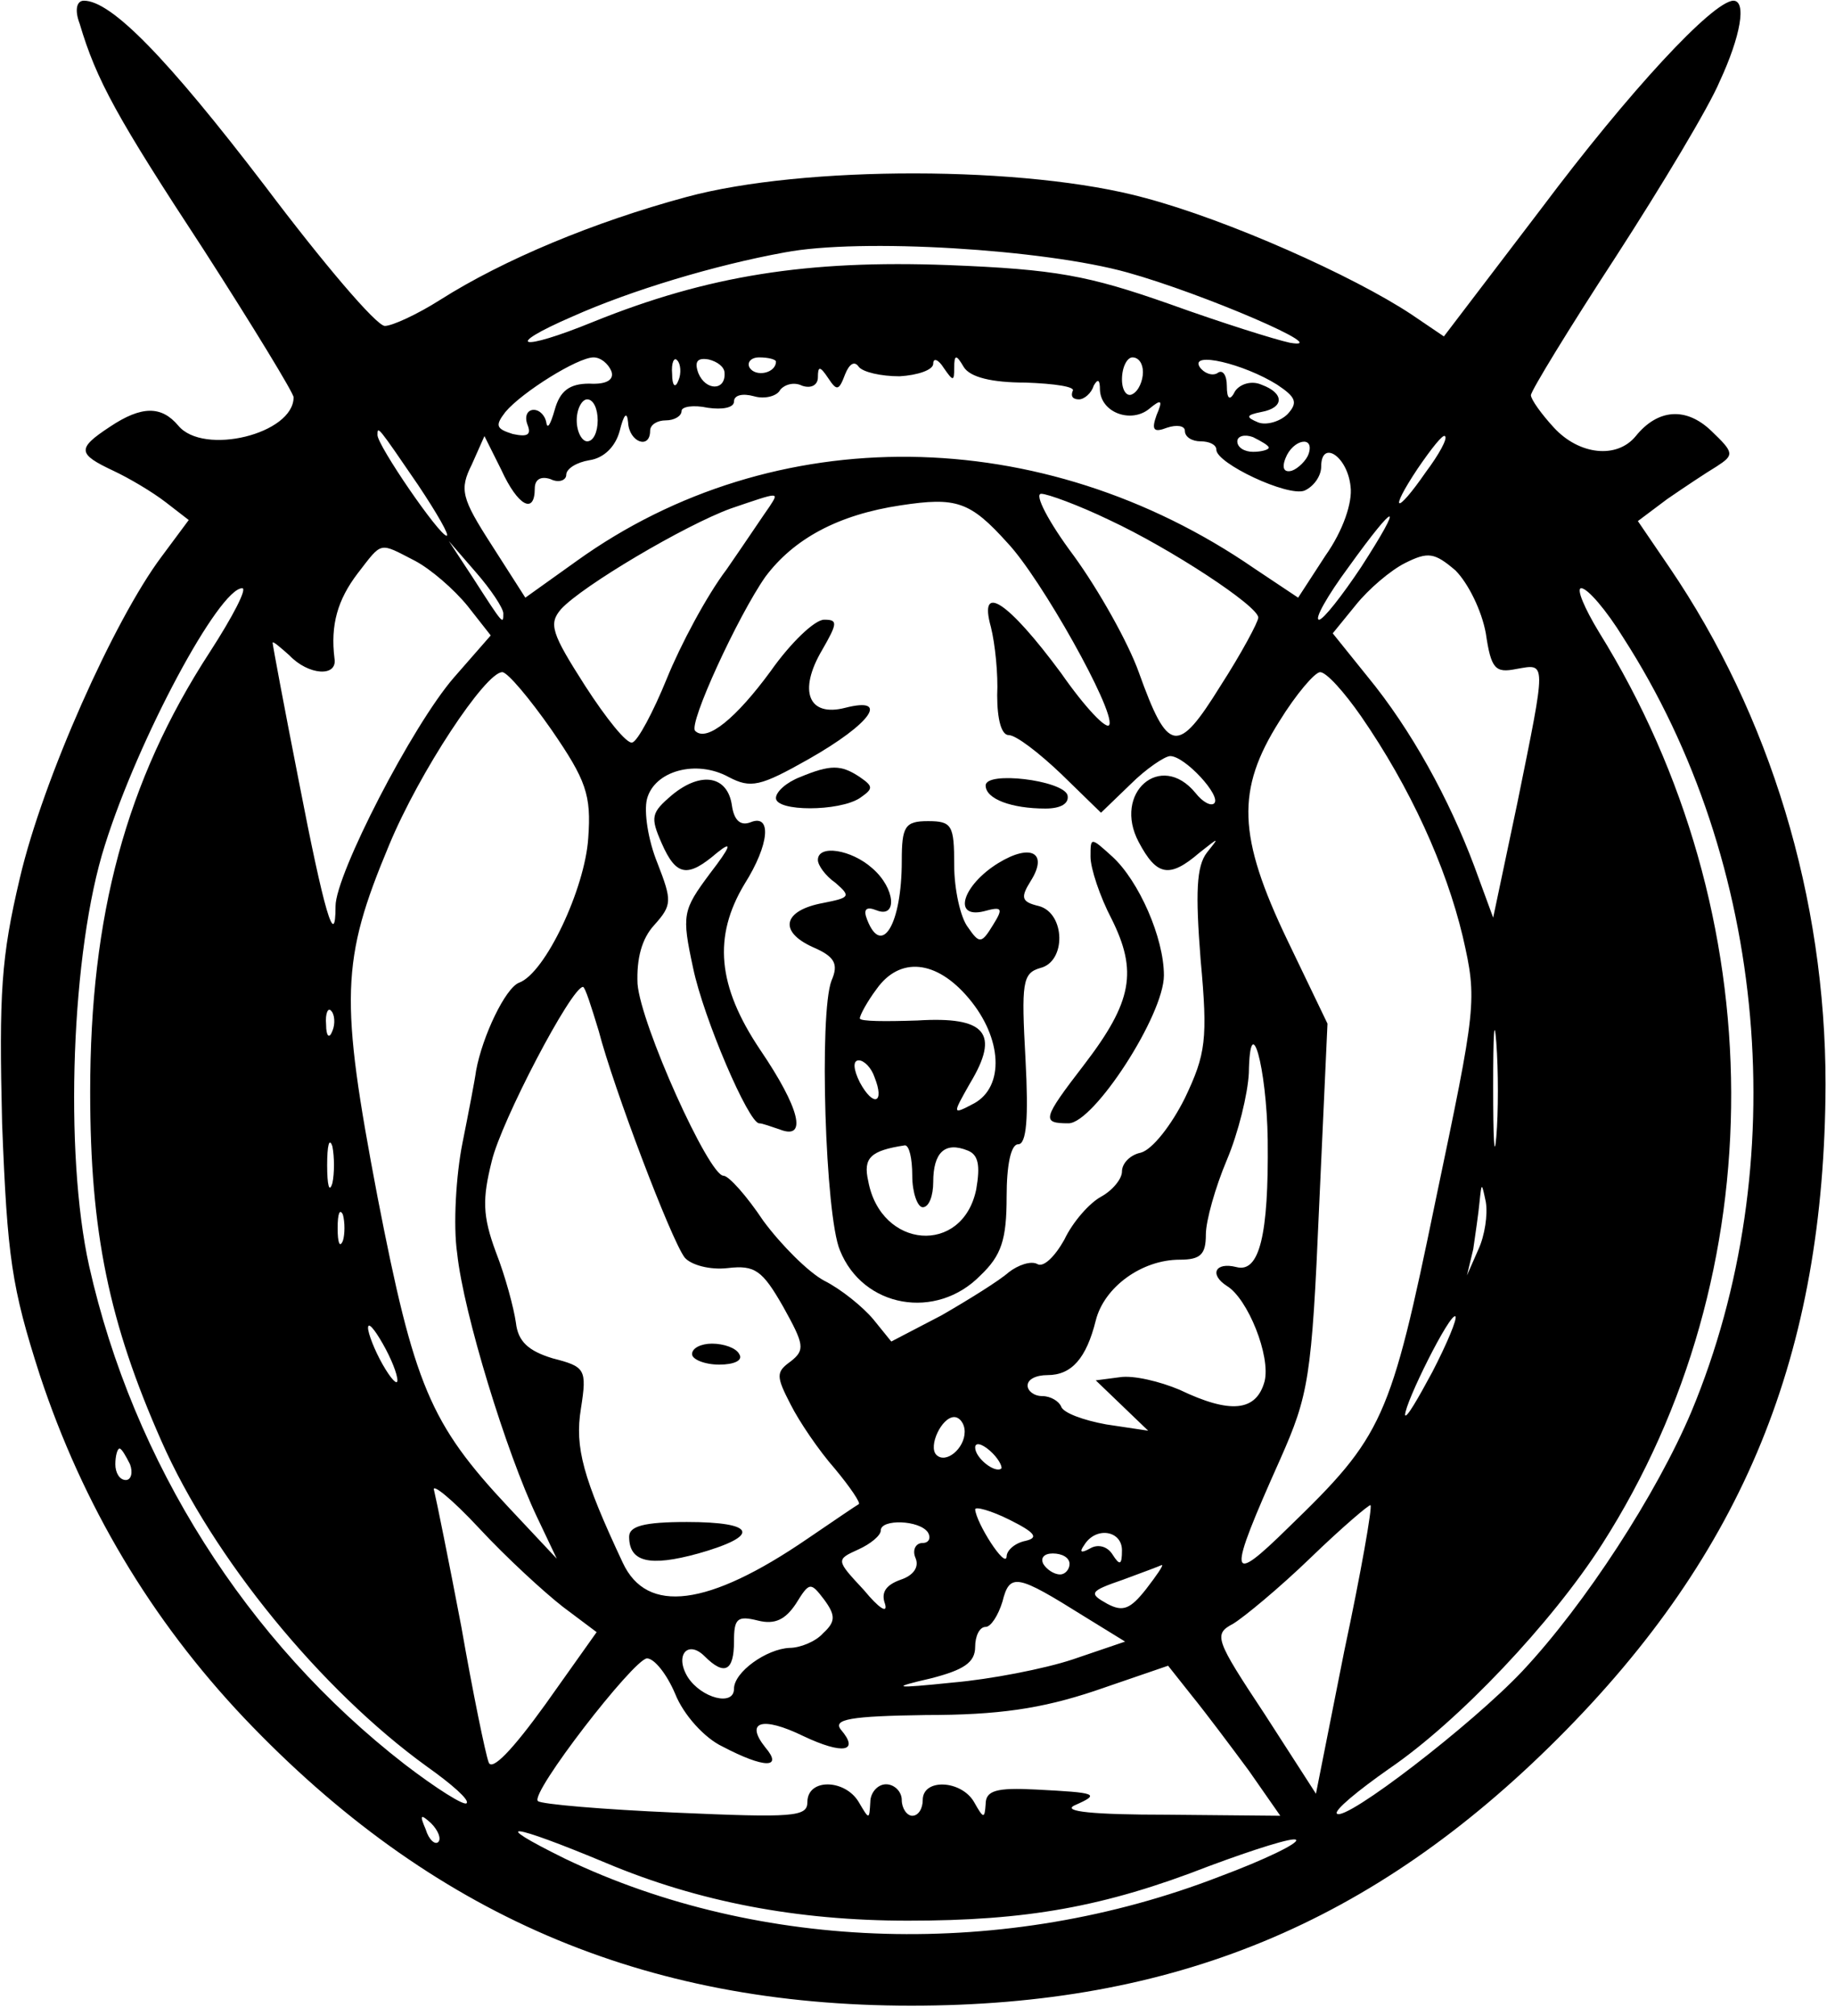 <?xml version="1.0" encoding="UTF-8" standalone="yes"?>
<svg version="1.0" xmlns="http://www.w3.org/2000/svg" width="46.042mm" height="50.549mm" viewBox="0 0 175 192" preserveAspectRatio="xMidYMid meet">
  <g transform="translate(0,192) scale(0.1,-0.1)" fill="#000000" stroke="none">
    <path d="M76 1898 c16 -54 36 -90 118 -215 47 -73 86 -137 86 -141 0 -35 -86
-56 -110 -27 -16 19 -35 19 -65 -1 -32 -21 -31 -26 3 -42 15 -7 37 -20 50 -30
l22 -17 -26 -35 c-45 -60 -113 -212 -135 -306 -18 -76 -20 -110 -17 -234 5
-128 9 -156 36 -240 41 -124 106 -233 195 -327 178 -187 380 -274 636 -274
250 0 440 78 617 255 177 177 254 366 255 623 0 178 -53 352 -149 493 l-30 44
28 21 c16 11 37 25 47 31 17 11 17 13 -5 34 -24 23 -51 21 -72 -5 -18 -22 -54
-18 -78 8 -12 13 -22 27 -22 31 0 4 36 63 81 132 44 68 89 143 99 167 20 43
26 77 13 77 -20 -1 -99 -86 -183 -198 l-93 -122 -31 21 c-56 37 -175 90 -254
111 -113 31 -326 31 -437 1 -89 -24 -175 -60 -235 -98 -22 -14 -46 -25 -53
-25 -8 0 -59 60 -114 133 -94 123 -147 177 -173 177 -7 0 -9 -9 -4 -22z m999
-237 c72 -20 200 -75 155 -67 -14 3 -65 19 -115 37 -77 27 -108 33 -211 37
-134 5 -229 -10 -338 -54 -71 -29 -87 -24 -20 5 56 25 136 49 202 61 73 14
248 3 327 -19z m-492 -94 c3 -8 -4 -13 -21 -12 -19 0 -28 -7 -33 -25 -4 -14
-7 -19 -8 -12 -1 6 -6 12 -12 12 -6 0 -9 -6 -6 -14 4 -10 0 -12 -14 -9 -16 5
-17 8 -7 21 16 19 69 52 84 52 7 0 14 -6 17 -13z m64 -9 c-3 -8 -6 -5 -6 6 -1
11 2 17 5 13 3 -3 4 -12 1 -19z m44 7 c1 -17 -18 -17 -25 0 -4 11 -1 15 10 13
8 -2 15 -7 15 -13z m49 11 c0 -11 -19 -15 -25 -6 -3 5 1 10 9 10 9 0 16 -2 16
-4z m118 -14 c17 1 32 6 32 12 0 6 5 4 10 -4 9 -13 10 -13 10 0 0 13 2 13 9 1
6 -10 27 -15 59 -15 28 -1 48 -4 45 -8 -2 -5 0 -8 6 -8 5 0 12 6 14 13 4 7 6
6 6 -4 1 -22 30 -32 47 -18 12 10 13 8 7 -6 -5 -14 -3 -17 10 -12 9 3 17 2 17
-3 0 -6 7 -10 15 -10 8 0 15 -3 15 -8 0 -13 68 -45 84 -39 9 4 16 14 16 23 0
26 25 10 28 -19 2 -15 -7 -42 -24 -66 l-26 -40 -42 28 c-202 139 -458 142
-646 7 l-49 -35 -32 50 c-29 45 -31 53 -19 77 l12 27 16 -32 c16 -35 32 -43
32 -18 0 9 6 12 15 9 8 -4 15 -1 15 4 0 6 10 12 22 14 14 2 25 13 29 28 4 16
7 19 8 8 1 -19 21 -26 21 -8 0 6 7 10 15 10 8 0 15 4 15 9 0 4 11 6 25 3 14
-2 25 0 25 6 0 6 8 8 19 5 10 -3 22 0 25 6 4 5 13 8 21 4 9 -3 15 1 15 8 0 11
2 11 10 -1 8 -12 10 -12 16 4 4 10 9 13 13 7 4 -5 21 -9 39 -9z m232 4 c0 -8
-4 -18 -10 -21 -5 -3 -10 3 -10 14 0 12 5 21 10 21 6 0 10 -6 10 -14z m128
-12 c18 -12 20 -17 10 -28 -7 -7 -20 -11 -28 -8 -12 5 -12 7 3 10 22 4 22 18
0 26 -9 4 -20 1 -25 -6 -5 -10 -8 -8 -8 5 0 10 -4 16 -9 12 -5 -3 -13 0 -17 6
-9 15 42 3 74 -17z m-648 -34 c0 -11 -4 -20 -10 -20 -5 0 -10 9 -10 20 0 11 5
20 10 20 6 0 10 -9 10 -20z m-171 -62 c18 -27 30 -48 27 -48 -7 0 -66 86 -66
96 0 9 0 9 39 -48z m811 36 c0 -2 -7 -4 -15 -4 -8 0 -15 4 -15 10 0 5 7 7 15
4 8 -4 15 -8 15 -10z m150 -23 c-29 -42 -36 -39 -8 3 13 19 24 33 26 31 3 -2
-6 -18 -18 -34z m-112 17 c-2 -6 -10 -14 -16 -16 -7 -2 -10 2 -6 12 7 18 28
22 22 4z m-514 -50 c-5 -7 -23 -34 -41 -60 -19 -25 -44 -72 -57 -104 -13 -32
-28 -60 -33 -61 -5 -2 -25 23 -45 54 -32 50 -35 59 -23 73 20 22 118 80 162
96 47 16 46 16 37 2z m227 -35 c32 -34 102 -159 97 -173 -2 -6 -23 16 -46 49
-51 69 -79 87 -67 44 4 -16 7 -45 6 -65 0 -23 4 -38 11 -38 7 0 29 -17 50 -37
l38 -37 28 27 c15 15 33 27 38 27 14 0 49 -38 42 -45 -3 -3 -11 1 -18 10 -33
40 -79 0 -54 -47 17 -32 29 -35 58 -10 19 15 19 15 7 0 -10 -13 -11 -38 -6
-102 7 -76 5 -90 -15 -132 -13 -26 -31 -49 -42 -52 -10 -2 -18 -10 -18 -18 0
-7 -9 -18 -20 -24 -11 -6 -27 -24 -35 -41 -9 -16 -20 -27 -26 -23 -6 3 -18 -1
-27 -8 -9 -8 -38 -26 -64 -41 l-48 -25 -17 21 c-10 12 -31 29 -47 37 -15 8
-41 34 -58 57 -16 24 -33 43 -38 43 -14 0 -79 144 -82 183 -1 24 4 43 16 56
17 19 17 23 3 59 -9 22 -13 49 -10 61 7 27 47 38 78 21 21 -11 30 -9 76 17 60
34 78 60 35 49 -35 -9 -45 16 -22 55 15 26 15 29 2 29 -9 0 -32 -22 -51 -49
-33 -45 -61 -68 -72 -57 -7 6 41 110 67 147 27 36 69 59 129 68 53 8 66 4 102
-36z m97 22 c58 -27 142 -82 142 -93 0 -4 -16 -34 -36 -65 -41 -66 -50 -65
-78 13 -10 28 -38 78 -62 111 -24 32 -38 59 -31 59 6 0 36 -11 65 -25z m240
-45 c-18 -27 -36 -50 -40 -50 -5 0 8 23 28 50 46 64 54 65 12 0z m-902 6 c15
-8 37 -27 50 -43 l22 -28 -35 -40 c-40 -46 -113 -188 -113 -218 0 -43 -11 -5
-35 119 -14 71 -25 130 -25 132 0 2 7 -4 16 -12 18 -19 46 -21 43 -3 -4 32 3
56 22 81 24 31 20 30 55 12z m84 -50 c0 -11 0 -11 -29 34 l-23 35 26 -30 c14
-16 26 -34 26 -39z m937 -19 c5 -34 9 -38 29 -34 29 5 29 10 1 -128 l-23 -109
-18 49 c-24 64 -60 130 -102 181 l-33 41 22 27 c12 15 33 33 47 40 22 11 28
10 48 -7 12 -12 25 -38 29 -60z m-1217 -18 c-80 -123 -114 -251 -114 -419 0
-134 18 -220 68 -333 49 -111 152 -237 253 -310 24 -17 41 -32 38 -35 -2 -3
-29 14 -59 37 -151 117 -259 288 -301 475 -24 108 -17 301 15 401 32 102 109
245 131 245 5 0 -9 -27 -31 -61z m1348 14 c138 -214 163 -503 65 -738 -33 -78
-101 -183 -161 -247 -48 -51 -169 -144 -177 -136 -3 3 20 22 50 43 66 45 155
139 203 214 165 258 164 600 -3 869 -14 23 -22 42 -17 42 6 0 24 -21 40 -47z
m-1022 -88 c33 -48 38 -62 35 -103 -3 -48 -41 -129 -66 -138 -13 -5 -35 -51
-41 -84 -1 -8 -7 -39 -13 -69 -6 -30 -9 -78 -5 -105 6 -57 47 -190 76 -251
l19 -40 -46 49 c-75 80 -90 116 -125 296 -36 189 -35 225 11 335 29 70 92 165
108 165 5 0 26 -25 47 -55z m772 13 c47 -68 81 -143 97 -210 14 -61 13 -66
-26 -252 -43 -209 -50 -224 -140 -311 -58 -57 -59 -49 -8 65 27 61 30 77 37
240 l8 175 -38 79 c-48 100 -49 144 -8 209 16 26 34 47 39 47 6 0 23 -19 39
-42z m-727 -300 c14 -54 69 -199 82 -216 6 -7 24 -12 41 -10 26 3 33 -2 53
-37 20 -36 21 -41 7 -52 -14 -10 -14 -14 0 -41 8 -16 27 -44 42 -61 15 -18 25
-33 23 -34 -2 -1 -24 -16 -49 -33 -95 -65 -153 -72 -176 -23 -38 81 -46 110
-40 147 6 38 4 40 -27 48 -23 7 -33 16 -35 34 -2 14 -10 44 -19 67 -13 35 -13
51 -4 87 9 38 76 166 87 166 2 0 8 -19 15 -42z m856 -101 c-2 -23 -3 -1 -3 48
0 50 1 68 3 42 2 -26 2 -67 0 -90z m-1110 101 c-3 -8 -6 -5 -6 6 -1 11 2 17 5
13 3 -3 4 -12 1 -19z m892 -104 c1 -91 -8 -127 -30 -121 -20 5 -26 -7 -9 -18
20 -12 42 -67 36 -91 -8 -29 -33 -31 -81 -8 -19 8 -44 14 -57 12 l-23 -3 25
-24 25 -24 -40 6 c-22 4 -41 11 -43 17 -2 5 -10 10 -18 10 -8 0 -14 5 -14 10
0 6 8 10 19 10 23 0 37 16 46 52 8 32 44 58 80 58 20 0 25 5 25 24 0 13 9 45
20 71 11 26 20 63 21 83 1 63 17 6 18 -64z m-892 -41 c-3 -10 -5 -2 -5 17 0
19 2 27 5 18 2 -10 2 -26 0 -35z m1093 -63 l-11 -25 6 25 c2 14 5 34 6 45 2
19 2 19 6 0 2 -12 -1 -32 -7 -45z m-1083 8 c-3 -7 -5 -2 -5 12 0 14 2 19 5 13
2 -7 2 -19 0 -25z m1039 -125 c-14 -26 -25 -45 -26 -41 0 12 43 98 48 94 2 -2
-8 -26 -22 -53z m-987 -8 c0 -5 -6 1 -14 15 -8 14 -14 30 -14 35 0 6 6 -1 14
-15 8 -14 14 -29 14 -35z m541 -49 c0 -16 -18 -31 -27 -22 -8 8 5 36 17 36 5
0 10 -6 10 -14z m35 -35 c-6 -5 -25 10 -25 20 0 5 6 4 14 -3 8 -7 12 -15 11
-17z m-831 4 c3 -8 1 -15 -4 -15 -6 0 -10 7 -10 15 0 8 2 15 4 15 2 0 6 -7 10
-15z m413 -136 l32 -24 -49 -69 c-31 -43 -51 -64 -54 -55 -3 8 -15 66 -26 129
-12 63 -24 122 -26 130 -3 8 17 -8 43 -36 26 -28 62 -61 80 -75z m441 63 c-10
-2 -18 -9 -18 -15 -1 -12 -29 32 -30 45 0 3 15 -1 33 -10 24 -12 28 -17 15
-20z m304 -105 l-27 -136 -49 76 c-47 71 -49 76 -30 86 10 6 44 34 74 63 30
29 56 51 57 50 2 -1 -9 -64 -25 -139z m-397 113 c3 -5 1 -10 -5 -10 -7 0 -10
-7 -7 -14 4 -9 -2 -17 -14 -21 -14 -5 -19 -12 -15 -23 3 -10 -6 -4 -20 13 -27
29 -27 29 -5 39 11 5 21 13 21 18 0 11 37 10 45 -2z m185 -17 c0 -14 -2 -15
-9 -4 -5 8 -14 10 -21 6 -9 -5 -11 -4 -6 3 11 18 36 14 36 -5z m-50 -13 c0 -5
-4 -10 -9 -10 -6 0 -13 5 -16 10 -3 6 1 10 9 10 9 0 16 -4 16 -10z m73 -24
c-15 -19 -22 -22 -37 -14 -18 10 -17 12 15 23 19 7 35 13 37 14 2 0 -5 -10
-15 -23z m-59 -26 l39 -24 -50 -17 c-27 -9 -79 -19 -114 -22 -58 -6 -60 -5
-21 4 31 8 42 15 42 30 0 10 4 19 10 19 5 0 12 11 16 24 7 28 14 26 78 -14z
m-249 -16 c-7 -8 -22 -14 -32 -14 -22 -1 -53 -23 -53 -39 0 -17 -31 -9 -44 11
-13 21 0 36 16 20 19 -19 28 -14 28 14 0 22 3 25 23 20 16 -4 26 1 36 16 13
21 14 21 27 4 11 -15 11 -21 -1 -32z m-141 -58 c8 -20 28 -42 45 -50 40 -21
58 -21 41 -1 -20 25 -3 30 36 11 38 -18 54 -15 36 6 -8 10 9 13 81 14 69 0
110 6 161 23 l70 24 23 -29 c13 -16 37 -48 54 -71 l30 -43 -108 1 c-70 0 -101
3 -88 9 25 11 21 12 -37 15 -38 2 -48 -1 -48 -14 -1 -14 -2 -14 -11 2 -12 21
-49 23 -49 2 0 -8 -4 -15 -10 -15 -5 0 -10 7 -10 15 0 8 -7 15 -15 15 -8 0
-15 -8 -15 -17 -1 -17 -1 -17 -11 0 -13 22 -49 23 -49 0 0 -14 -13 -15 -126
-10 -69 3 -128 8 -131 11 -8 7 91 135 104 136 7 0 19 -15 27 -34z m-226 -141
c-3 -3 -9 2 -12 12 -6 14 -5 15 5 6 7 -7 10 -15 7 -18z m160 -20 c88 -37 182
-55 288 -55 113 0 187 13 287 52 43 16 81 28 83 25 3 -3 -30 -19 -73 -35 -204
-79 -438 -72 -624 17 -75 37 -52 34 39 -4z"/>
    <path d="M763 1180 c-13 -5 -23 -14 -23 -20 0 -13 60 -13 80 0 13 9 13 11 0
20 -18 12 -28 12 -57 0z"/>
    <path d="M641 1163 c-20 -17 -21 -21 -10 -46 14 -32 25 -33 53 -9 15 12 13 6
-7 -20 -26 -35 -27 -39 -16 -90 10 -48 53 -148 63 -148 3 0 11 -3 20 -6 26
-10 19 20 -19 76 -41 61 -45 108 -15 158 24 38 26 67 6 59 -10 -4 -16 2 -18
16 -4 28 -29 33 -57 10z"/>
    <path d="M940 1172 c0 -13 25 -22 57 -22 15 0 23 5 21 13 -5 14 -78 23 -78 9z"/>
    <path d="M860 1100 c0 -60 -19 -92 -33 -56 -4 10 -1 13 9 9 20 -8 18 21 -4 40
-20 18 -52 23 -52 8 0 -5 7 -15 17 -22 15 -13 13 -14 -12 -19 -38 -7 -43 -27
-10 -42 21 -9 25 -16 18 -32 -12 -31 -6 -224 8 -257 22 -55 92 -67 134 -24 20
19 25 34 25 75 0 30 4 50 11 50 8 0 10 25 7 81 -4 73 -3 82 14 87 25 6 24 52
-1 59 -17 4 -18 8 -8 24 17 27 0 36 -31 17 -34 -21 -44 -53 -14 -46 18 5 19 3
9 -13 -11 -18 -13 -18 -24 -2 -7 9 -13 36 -13 59 0 38 -2 42 -25 42 -22 0 -25
-5 -25 -38z m64 -131 c32 -38 34 -84 5 -100 -21 -11 -21 -11 -4 19 29 48 15
64 -50 60 -30 -1 -55 -1 -55 2 0 3 7 16 16 28 22 31 57 28 88 -9z m-90 -75
c10 -25 -1 -29 -14 -5 -6 12 -7 21 -1 21 5 0 12 -7 15 -16z m36 -94 c0 -16 5
-30 10 -30 6 0 10 11 10 24 0 28 11 39 33 30 10 -4 12 -14 8 -37 -13 -63 -91
-57 -103 8 -5 22 2 29 35 34 4 0 7 -12 7 -29z"/>
    <path d="M1040 1104 c0 -11 9 -38 20 -59 25 -50 20 -79 -26 -139 -40 -52 -41
-56 -15 -56 24 0 91 103 91 141 0 36 -24 90 -49 113 -21 19 -21 19 -21 0z"/>
    <path d="M660 630 c0 -5 12 -10 26 -10 14 0 23 4 19 10 -3 6 -15 10 -26 10
-10 0 -19 -4 -19 -10z"/>
    <path d="M600 456 c0 -24 19 -29 66 -16 60 17 55 30 -11 30 -41 0 -55 -4 -55
-14z"/>
  </g>
</svg>